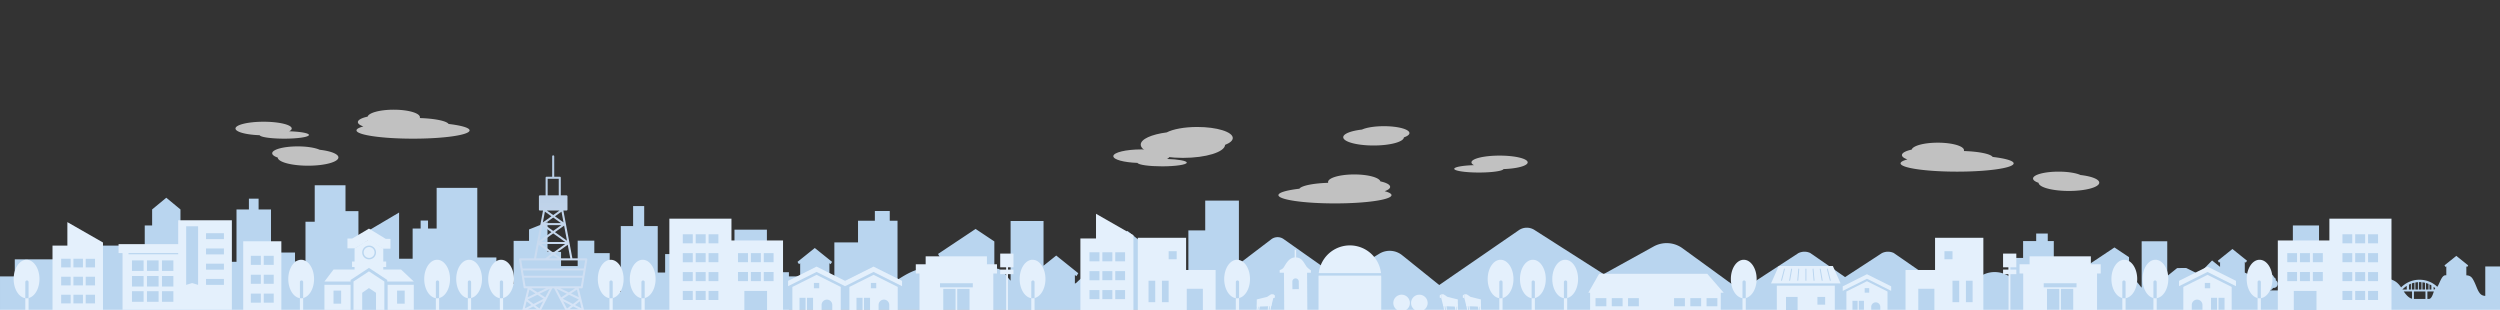 <svg xmlns="http://www.w3.org/2000/svg" width="2814" height="349" viewBox="0 0 2814 349"><rect x="0" y="0" width="2814" height="349" fill="#333333" stroke="none"/><defs><clipPath id="a"><path fill="#fff" stroke="#707070" d="M-20905-4527h2814v349h-2814z"/></clipPath><clipPath id="b"><path fill="#b9d5ef" d="M0-15h2258.527v97.436H0z"/></clipPath><clipPath id="c"><path fill="#b9d5ef" d="M0 0h647.512v97.435H0z"/></clipPath><clipPath id="d"><path fill="#e4f0fc" stroke="#707070" d="M-161 0h3532.5v183.5H-161z"/></clipPath><clipPath id="e"><path fill="none" d="M0 0h280.557v86.922H0z"/></clipPath><linearGradient id="f" x1=".5" x2=".5" y2="1" gradientUnits="objectBoundingBox"><stop offset="0" stop-color="#b3cae3"/><stop offset="1" stop-color="#dde9fa"/></linearGradient></defs><g clip-path="url(#a)" transform="translate(20905 4527)"><g clip-path="url(#b)" transform="translate(-19578.668 -4260.053)"><path fill="#b9d5ef" d="M252.782 82.003 383.237-7.834a15.883 15.883 0 0 1 17.56-.31l77.931 49.725 56.27-31.089a30.323 30.323 0 0 1 32.506 2.019l96.193 69.925Z"/><path fill="#b9d5ef" d="m599.323 82.188 98.587-64.209a15.51 15.51 0 0 1 13.345-.176l59.778 41.357 42.763-17.712a29.615 29.615 0 0 1 24.7 1.15l73.1 39.837Z"/><path fill="#b9d5ef" d="m693.323 82.188 98.587-64.209a15.51 15.51 0 0 1 13.345-.176l59.778 41.357 42.763-17.712a29.615 29.615 0 0 1 24.7 1.15l73.1 39.837ZM0 82.052 104.514 2.485a11.724 11.724 0 0 1 14.068-.274l62.434 44.041L226.1 18.716a22.381 22.381 0 0 1 26.04 1.784l77.06 61.936Z"/><path fill="#e4f0fc" d="M595.344 41.218H473.652l-12.167 21.338h2.012v24.387h61.029v4.062h21.271v-4.062h64.756V62.556h3.35Zm-113.56 36.579h-12.193v-9.145h12.193Zm18.288 0H487.88v-9.145h12.192Zm18.29 0H506.17v-9.145h12.192Zm51.823 0h-12.188v-9.145h12.192Zm18.29 0H576.28v-9.145h12.193Zm18.291 0h-12.195v-9.145h12.193Z"/><g clip-path="url(#c)" transform="translate(934.627 -15)"><path fill="#b9d5ef" d="M556.633 81.152V48.018h-20.169v33.1c-4.361-.268-5.954-2.418-7.542-5.069-1.7-2.833-2.833-6.8-5.1-11.331-2.13-4.259-3.764-6.521-8.666-6.774V47.811l.9.749 1.153-1.8-13.33-10.7-13.335 10.7 1.153 1.8.9-.749v10.112h-1.067c-4.416 0-6.713 10.213-9.09 12.935a29.569 29.569 0 0 0-5.468-4.072 28.848 28.848 0 0 0-6.4-2.737 29.818 29.818 0 0 0-16.284 0 28.9 28.9 0 0 0-8.949 4.391 30.432 30.432 0 0 0-3.622 3.086c-4.092-6.03-7.907-8.074-13.628-9.637-6.172-1.679-5.124-16.684-12.809-16.982V32.26h-2.367v-7.815h2.367v-6.844h-2.367V9.779h2.367V.001h-35.534v9.778h2.367v7.822h-2.367v6.844h2.367v7.816h-2.367v12.64c-9.429.167-8.924 12.454-15.677 12.454-5.216 0-9.1 10.355-14.726 15.166V1.837h-29.456v26.064h-14.731v47.02h-10.613v-.4a3.506 3.506 0 0 0 2.924-2.459 4.827 4.827 0 0 0 .814.071 4.619 4.619 0 0 0 2.342-8.6 2.65 2.65 0 0 0-1.917-3.2 5.387 5.387 0 0 0-10.406.359h-.025a3.409 3.409 0 0 0-3.415 3.41l.005.147a4.07 4.07 0 0 0 1.427 7.881 4.127 4.127 0 0 0 1.482-.278 3.087 3.087 0 0 0 2.808 1.821v1.25h-3.556c-4.1 0-7.962-4.178-11.893-7.032v-8.633l-9.353-4.386V42.818l1.118.926 1.427-2.216-16.467-13.219L235.4 41.528l1.421 2.216 1.118-.926v5.625l-8.984-7.2-15.037 15.43-13.783-6.824c-.078-.289-10.549 0-10.549 0L178.5 58.758V19.649h-28.813v52.17c-.111-.1-.223-.2-.319-.293-2.266-2.271-6.8-10.2-11.9-10.2h-2v-23.8l-16.411-10.942-32.831 21.884 2.529 4.629h.84v4.214h-10.1v4.017H74.02c-7.209 0-15.5-10.568-23.224-5.58V19.406H44v-8.5H30.97v8.5H16.239v18.97h-20.69v29.75h-4.325V56.587l1.027.845 1.305-2.031-15.12-12.138-15.121 12.138 1.31 2.029 1.022-.845 2.316-3.49h-10.992l-17.007 23.854a4.62 4.62 0 0 0-1.639-6.323 2.644 2.644 0 0 0-1.917-3.192A5.387 5.387 0 0 0-74 67.792h-.025a3.411 3.411 0 0 0-3.415 3.4l.005.147a4.07 4.07 0 0 0 1.427 7.881 4.021 4.021 0 0 0 1.482-.278 3.079 3.079 0 0 0 2.808 1.821v.384H-88v16.289h647.512V81.152Zm-621.914-1.051a3.666 3.666 0 0 0 .455-.951 4.264 4.264 0 0 0 .809.076l.2-.005Zm538.922-12.015c.769.364 1.487.754 2.17 1.158v4.694h-2.17Zm-7.922-2.266a26.293 26.293 0 0 1 2.883.511v7.608h-2.883Zm-3.961-.187c.223-.005.44-.01.673-.01.759 0 1.492.03 2.206.091v8.225h-2.878Zm-3.961.384a25.48 25.48 0 0 1 2.878-.339v8.261H457.8Zm-3.961 1.012c.39-.132.789-.268 1.2-.384.546-.157 1.1-.293 1.68-.42v7.714h-2.878Zm-3.253 1.372a24.3 24.3 0 0 1 2.17-.976v6.516h-2.17Zm-7.365 5.458a26.745 26.745 0 0 1 4.866-4.022v4.1h-4.816l-.051-.081m10.8 10.461c-3.182-.774-6.151-3.587-9.328-8.22h9.328Zm15.126.233h-12.97v-8.449h12.966Zm.541-17.943.137.035a24.746 24.746 0 0 1 3.233 1.179h-.486v6.116h-2.888Zm3.157 17.943H471.3v-8.449h7.295c-1.265 3.754-2.691 8.453-5.757 8.453m6.536-10.613h-1.064v-3.03c.673.5 1.28 1.007 1.826 1.492a8.694 8.694 0 0 0-.764 1.538"/></g></g><path fill="#b9d5ef" d="M-19478.08-4178.134h-566.865v-42.495a6.953 6.953 0 0 1 2.979 3.879 3.407 3.407 0 0 1 2.468 4.109 5.97 5.97 0 0 1 2.929 5.131 6.005 6.005 0 0 1-.82 3.008l18.907-11.354h14.149v-14.853l-1.312 1.088-1.69-2.611 19.461-15.626 19.46 15.626-1.68 2.611-1.321-1.088v14.852h5.57v-38.29h26.629v-24.415h18.959v-10.938h16.762v10.938h8.75v66.481c10.069-6.506 20.661-12.526 29.891-12.526h7.045v-5.17h13v-5.423h-1.081l-3.255-5.958 42.255-28.166 21.128 14.083v30.634h2.572c2.207 0 4.512 1.133 7.048 3.463a53.011 53.011 0 0 1 5.697 6.544 37.312 37.312 0 0 0 2.571 3.117c.115.115.257.245.409.377v-67.144h37.079v50.335l14.272-11.466 24.838 19.936-2.155 3.347-1.68-1.393v9.727a7.906 7.906 0 0 0 2.331-1.537l.03-.03a37.184 37.184 0 0 1 9.385-7.138v-15.32l-1.432 1.189-1.836-2.858 21.188-17.004 11.563 9.271v-7.239l-1.439 1.192-1.829-2.852 21.184-17.01 21.192 17.013-1.836 2.852-1.435-1.195v15.515l12.038 5.645v11.114c1.215.882 2.445 1.878 3.634 2.842 3.766 3.052 7.661 6.208 11.673 6.208h4.577v-1.608a3.972 3.972 0 0 1-3.613-2.344 5.309 5.309 0 0 1-1.908.358 5.24 5.24 0 0 1-1.836-10.144l-.006-.189a4.4 4.4 0 0 1 4.395-4.388h.032a6.94 6.94 0 0 1 6.758-5.384 6.87 6.87 0 0 1 4.17 1.394 6.983 6.983 0 0 1 2.465 3.528 3.386 3.386 0 0 1 2.565 3.288 3.436 3.436 0 0 1-.1.827 5.945 5.945 0 0 1-3.015 11.068 6.213 6.213 0 0 1-1.049-.091 4.519 4.519 0 0 1-3.763 3.164v.52h13.659v-60.518h18.959v-33.55h37.913v90.975c2.865-2.45 5.367-6 7.786-9.432 3.656-5.188 7.11-10.087 11.167-10.087a6.432 6.432 0 0 0 4.782-2.125 25.994 25.994 0 0 0 3.432-4.849c1.475-2.44 3-4.961 5.25-6.736v65.294Zm-565.474-23.536a4.706 4.706 0 0 1-.591 1.224l1.888-1.133-.261.006a5.467 5.467 0 0 1-1.041-.1Z"/><path fill="rgba(0,0,0,0)" d="M-19478.08-4177.635h-567.365v-21.445l-.347.208.347-.52v-22.137l.764.476a7.454 7.454 0 0 1 3.108 3.9 3.886 3.886 0 0 1 2.671 3.695 4.038 4.038 0 0 1-.041.578 6.477 6.477 0 0 1 2.873 5.372 6.4 6.4 0 0 1-.256 1.786l17.7-10.632h13.793v-13.293l-.931.769-2.236-3.462 20.126-16.16 20.129 16.16-2.228 3.462-.938-.772v13.293h4.566v-38.29h26.629v-24.415h18.959V-4290h17.762v10.938h8.75V-4213c9.9-6.354 20.266-12.11 29.391-12.11h6.545v-5.17h13v-4.42h-.878l-3.617-6.62 42.913-28.6 21.627 14.417v30.4h2.072c2.338 0 4.754 1.176 7.386 3.594a53.391 53.391 0 0 1 5.761 6.609c.787 1.017 1.49 1.923 2.085 2.594v-66.444h38.079v49.792l13.772-11.064 25.5 20.469-2.7 4.2-1.3-1.074v7.853a6.61 6.61 0 0 0 1.477-1.081l.031-.031a37.914 37.914 0 0 1 9.238-7.088v-13.949l-1.048.871-2.385-3.713 21.851-17.535 11.063 8.87v-5.137l-1.055.874-2.379-3.707 21.849-17.545 21.857 17.545-2.385 3.7-1.054-.873v14.14l12.038 5.645v11.178c1.158.851 2.322 1.794 3.449 2.707 3.7 3 7.523 6.1 11.358 6.1h4.077v-.637a4.476 4.476 0 0 1-3.361-2.2 5.738 5.738 0 0 1-4-10.731 4.9 4.9 0 0 1 4.534-4.732 7.441 7.441 0 0 1 7.149-5.4 7.366 7.366 0 0 1 4.471 1.495 7.5 7.5 0 0 1 2.558 3.521 3.884 3.884 0 0 1 2.671 3.694 4.094 4.094 0 0 1-.041.586 6.445 6.445 0 0 1-4.284 11.77 5.023 5.023 0 0 1-2.443 2.633h11.5v-60.521h18.959v-33.55h38.913v90.35a58.4 58.4 0 0 0 6.877-8.595c3.733-5.3 7.26-10.3 11.576-10.3a5.962 5.962 0 0 0 4.427-1.977 25.658 25.658 0 0 0 3.359-4.756c1.5-2.478 3.048-5.039 5.368-6.87l.81-.639v66.326h-.5Zm-566.365-1h565.865v-63.7a27.464 27.464 0 0 0-4.322 5.9 26.337 26.337 0 0 1-3.506 4.944 6.9 6.9 0 0 1-5.137 2.273c-3.8 0-7.179 4.8-10.759 9.875-2.437 3.458-4.957 7.033-7.87 9.524l-.825.705v-91.561h-36.911v33.55h-18.959v60.518h-14.659v-1.462l.439-.054a4.018 4.018 0 0 0 3.346-2.814l.128-.421.434.073a5.712 5.712 0 0 0 .965.084 5.445 5.445 0 0 0 2.761-10.138l-.321-.189.09-.361a2.934 2.934 0 0 0 .082-.707 2.886 2.886 0 0 0-2.187-2.8l-.275-.069-.082-.271a6.479 6.479 0 0 0-2.288-3.274 6.374 6.374 0 0 0-3.868-1.293 6.44 6.44 0 0 0-6.271 5l-.089.389h-.431a3.9 3.9 0 0 0-3.895 3.881l.018.538-.335.126a4.739 4.739 0 0 0 1.662 9.169 4.809 4.809 0 0 0 1.729-.325l.441-.169.194.431a3.471 3.471 0 0 0 3.157 2.049h.5v2.608h-5.077c-4.19 0-8.154-3.212-11.988-6.319-1.184-.959-2.408-1.952-3.613-2.826l-.206-.15v-11.052l-12.037-5.647v-16.9l1.824 1.51 1.287-2-20.532-16.472-20.522 16.48 1.281 2 1.823-1.509v9.344l-12.061-9.674-20.525 16.473 1.287 2 1.818-1.512v16.692l-.272.139a36.731 36.731 0 0 0-9.26 7.048l-.03.03a8.4 8.4 0 0 1-2.477 1.638l-.707.322v-11.564l2.065 1.712 1.606-2.494-24.174-19.4-14.772 11.865v-50.878h-36.079v67.736l-.826-.712a8.899 8.899 0 0 1-.437-.4 37.511 37.511 0 0 1-2.612-3.164 52.607 52.607 0 0 0-5.638-6.485c-2.439-2.241-4.634-3.331-6.71-3.331h-3.072v-30.867l-20.628-13.75-41.597 27.723 2.894 5.3h1.284v6.423h-13v5.17h-7.545c-9.1 0-19.615 5.982-29.619 12.446l-.771.5v-66.9h-8.753V-4289h-15.765v10.938h-18.959v24.415h-26.626v38.29h-6.57v-16.411l1.705 1.4 1.132-1.76-18.8-15.093-18.8 15.092 1.136 1.76 1.7-1.405v16.414h-14.503l-20.45 12.286.974-1.679a5.505 5.505 0 0 0 .752-2.757 5.468 5.468 0 0 0-2.683-4.7l-.322-.189.09-.363a2.906 2.906 0 0 0-2.1-3.5l-.274-.069-.087-.269a6.448 6.448 0 0 0-2-3.043v18.743a4.167 4.167 0 0 0 .413-.919l.132-.428.44.084a4.968 4.968 0 0 0 .941.088l2.147-.052-4.073 2.447Z"/><path fill="#b9d5ef" d="M-20516.1-4318.462v29.114h14.555v61.862h11.787v-40.206l33.966-20.1v51.989h15.256v-33.97h9v-9.01h8.318v9.011h9.706v-45.742h45.752v78.323h21.492v25.472l19.411 4.155v-48.342h17.323v-12.826l20.8-8.317v33.615h15.249v15.948h18.717v-28.593h18.724v14.033h17.323v43.667h12.481v-74.168h13.86v-22.524h12.48v22.524h15.25v52.337h8.325v-20.8h34.66v19.968l20.971-10.82 22.422 11.571v-48.2h36.492v47.914h24.78v50.615h-888v-45.919h16.637v-19.229h44.363v40.2h13.87v-18.717h15.248v-17.335h12.482v-19.575h37.435v43.847h9v-20.1h13.868v-46.444h8.318v-18.022l15.942-13.173 15.947 13.173v20.794h8.325v22.7h24.265v33.442h17.33v-18.022h13.167v-58.914h13.958v-12.132h10.913v12.132h13.951v71.213h9.706v-22.7h17.33v10.228h11.787v-44.881h10.4v-41.066Z"/><g clip-path="url(#d)" transform="translate(-20744 -4341.5)"><path fill="#e4f0fc" d="M-161 163.122h3783v20.379H-161Z"/><path fill="rgba(0,0,0,0)" d="M-161.5 162.622h3784v21.379h-3784Zm3783 1h-3782v19.379h3782Z"/></g><g fill="#fff" clip-path="url(#e)" opacity=".698" transform="translate(-19466 -4384.961)"><path d="M280.557 40.732c0-4.208-14.166-7.62-31.641-7.62s-31.64 3.412-31.64 7.62c0 1.117 1.007 2.177 2.8 3.133-12.654.39-22.173 2.082-22.173 4.105 0 2.314 12.431 4.191 27.766 4.191 14.656 0 26.65-1.714 27.685-3.886 15.372-.52 27.2-3.7 27.2-7.544M119.555 73.159c3.858-1.331 6.171-3.021 6.171-4.863 0-2.515-4.307-4.748-10.981-6.167-1.285-4.371-13.945-7.803-29.375-7.803-16.288 0-29.491 3.822-29.491 8.537a2.624 2.624 0 0 0 .152.871c-16.876.529-30.134 3.234-32.4 6.634C9.222 72.075 0 74.684 0 77.609c0 5.143 28.493 9.313 63.639 9.313s63.639-4.17 63.639-9.313c0-1.612-2.8-3.128-7.724-4.45M147.452 7.761C147.452 3.475 134.6 0 118.741 0c-10.525 0-19.722 1.531-24.722 3.814-12.367 1.4-21.067 4.724-21.067 8.603 0 5.143 15.288 9.313 34.148 9.313 18.656 0 33.807-4.081 34.132-9.148 3.893-1.324 6.224-3 6.224-4.822"/></g><g fill="#fff" clip-path="url(#e)" opacity=".698" transform="translate(-19718.945 -4405.384)"><path d="M67.102 54.186c0-4.208 14.166-7.62 31.641-7.62s31.641 3.412 31.641 7.62c0 1.117-1.007 2.177-2.8 3.133 12.653.39 22.172 2.08 22.172 4.105 0 2.314-12.432 4.191-27.766 4.191-14.656 0-26.65-1.714-27.686-3.886-15.372-.52-27.2-3.7-27.2-7.543"/><path d="M201.557 33.73c0-6.861-17.878-12.423-39.931-12.423-14.635 0-27.425 2.451-34.374 6.1-17.2 2.245-29.3 7.566-29.3 13.776 0 8.232 21.26 14.907 47.486 14.907 25.942 0 47.012-6.532 47.464-14.642 5.413-2.119 8.655-4.8 8.655-7.718"/></g><g fill="#fff" clip-path="url(#e)" opacity=".698" transform="translate(-20644 -4414.384)"><path d="M4.075 32.032c0-4.208 14.166-7.62 31.641-7.62s31.64 3.412 31.64 7.62c0 1.117-1.007 2.177-2.8 3.133 12.653.39 22.172 2.08 22.172 4.106 0 2.314-12.431 4.191-27.766 4.191-14.656 0-26.65-1.714-27.685-3.886-15.372-.52-27.2-3.7-27.2-7.544M148.003 29.698c-3.858-1.333-6.172-3.022-6.172-4.863 0-2.515 4.307-4.748 10.981-6.167 1.286-4.371 13.943-7.803 29.376-7.803 16.291 0 29.491 3.822 29.491 8.537a2.624 2.624 0 0 1-.152.871c16.876.529 30.134 3.234 32.4 6.634 14.413 1.707 23.635 4.316 23.635 7.241 0 5.143-28.493 9.313-63.639 9.313s-63.644-4.17-63.644-9.313c0-1.612 2.8-3.128 7.724-4.45M45.402 59.921c0-4.286 12.857-7.761 28.715-7.761 10.525 0 19.722 1.531 24.722 3.814 12.368 1.4 21.068 4.724 21.068 8.6 0 5.143-15.288 9.313-34.148 9.313-18.656 0-33.807-4.081-34.132-9.148-3.894-1.32-6.225-2.995-6.225-4.818"/></g><g fill="#fff" clip-path="url(#e)" opacity=".698" transform="translate(-18795 -4384.961)"><path d="M37.003 37.397c-3.858-1.333-6.172-3.022-6.172-4.863 0-2.515 4.307-4.748 10.981-6.167 1.286-4.371 13.943-7.803 29.376-7.803 16.291 0 29.491 3.822 29.491 8.537a2.624 2.624 0 0 1-.152.871c16.876.529 30.134 3.234 32.4 6.634 14.413 1.707 23.635 4.316 23.635 7.241 0 5.143-28.493 9.313-63.639 9.313s-63.644-4.17-63.644-9.313c0-1.612 2.8-3.128 7.724-4.45M178.402 58.921c0-4.286 12.857-7.761 28.715-7.761 10.525 0 19.722 1.531 24.722 3.814 12.368 1.4 21.068 4.724 21.068 8.6 0 5.143-15.288 9.313-34.148 9.313-18.656 0-33.807-4.081-34.132-9.148-3.894-1.32-6.225-2.995-6.225-4.818"/></g><path fill="#b9d5ef" d="M-20629-4247h33v63h-33z"/><g fill="#b9d5ef"><path d="M-20506-4255h33v34h-33z"/><path d="M-20519-4223h59v34h-59z"/><path d="M-20439.248-4211.229v32.47h-100.473v-32.47z"/></g><path fill="#e4f0fc" d="m-20510.379-4211.88 20.681-13.6 20.607 13.6v1.76h29.842l-14.307-13.486h-20.031v-2.862h3.27v-6.132h-3.27v-14.716l-16.148-10.22-16.147 10.22v14.717h-2.862v6.132h2.862v2.862h-23.71l-10.22 13.489h29.433Zm20.848-38.707a7.767 7.767 0 1 1-7.767 7.767 7.767 7.767 0 0 1 7.767-7.767m0 1.635a6.132 6.132 0 1 1-6.132 6.132 6.132 6.132 0 0 1 6.132-6.132M-20539.812-4178.23h29.433v-28.207h-29.433Zm18.8-6.949h-8.58v-14.717h8.58ZM-20468.681-4178.23h29.433v-28.207h-29.433Zm19.213-6.949h-8.585v-14.717h8.585Z"/><path fill="#e4f0fc" d="m-20489.702-4221.563-17.407 11.446v31.886h9.811v-19.213l7.563-5.314 7.971 5.314v19.213h9.4v-31.886ZM-20465.481-4247.131h-8.429l-15.871-9.71-15.821 9.365h-8.32v-11h5.308l18.926-11.2 18.876 11.548h5.331Z"/><path fill="url(#f)" d="m367.051 148.728 5.207-31.45a1.156 1.156 0 0 0-1.141-1.345H355.4l-10.143-53.8h3.473a1.159 1.159 0 0 0 1.157-1.157v-14.8a1.157 1.157 0 0 0-1.157-1.157h-6.37V25.206a1.157 1.157 0 0 0-1.156-1.157h-6.243V1.156a1.156 1.156 0 0 0-2.313 0v22.893h-6.244a1.157 1.157 0 0 0-1.156 1.157v19.81h-6.369a1.155 1.155 0 0 0-1.157 1.157v14.8a1.157 1.157 0 0 0 1.157 1.157h3.471l-10.142 53.8H296.5a1.157 1.157 0 0 0-1.141 1.345l5.206 31.45a1.157 1.157 0 0 0 1.141.967h3.342l-5.971 24.47a1.156 1.156 0 0 0 1.123 1.43h18.384a1.154 1.154 0 0 0 1.025-.623l13.191-25.274h2.021l13.188 25.278a1.155 1.155 0 0 0 1.025.623h18.384a1.156 1.156 0 0 0 1.123-1.43l-5.971-24.47h3.342a1.155 1.155 0 0 0 1.14-.967m-67.318-19.189h68.151l-.991 5.987h-66.169Zm43.16-13.606-7.093-5.054 14.367-10.237 2.882 15.29Zm-3.985 0h-10.2l5.1-3.634ZM335.8 86.459l10.309-7.345 3.2 16.97Zm11.524 11.051h-27.03l13.516-9.631Zm-4.4-18.964-9.114 6.494-9.11-6.495Zm-17.811-2.313 8.7-6.2 8.7 6.2Zm10.687-7.617 7.343-5.233 2.279 12.089Zm5.118-6.487-7.109 5.071-7.109-5.071Zm-16.448 1.253 7.344 5.233-9.623 6.857Zm-2.965 15.731 10.309 7.346-13.508 9.625Zm25.827 20.708-13.526 9.638-13.525-9.638Zm-19.77-73.458h12.487v18.653h-12.484Zm-10.115 74.28 14.366 10.236-7.093 5.054h-10.153Zm52.3 17.6-1.509 9.116h-68.865l-1.509-9.116ZM301.913 172.3l1.952-8 5.468 4.188Zm9.451-2.256 4.226 3.237h-10.525Zm-4.284-18.924 6.708 4.335-8.8 4.252Zm-2.072 11.143 11.055-5.339 6.988 4.515-11.442 5.879Zm19.873-2.394-6.379-4.122 11.4-5.508Zm-8.654-5.592-7.092-4.583h16.581Zm2.087 18.178-4.674-3.58 8.939-4.593Zm39.97-3.968 5.468-4.188 1.952 8Zm4.268 4.793h-10.524l4.226-3.237Zm-24.841-23.04 11.4 5.508-6.38 4.122Zm13.843 6.686 11.054 5.338-6.6 5.055-11.441-5.879Zm2.275-1.47 6.708-4.335 2.1 8.587Zm-2.439-1.178-9.489-4.583h16.581Zm-6.352 10.005 8.939 4.593-4.674 3.581Zm16.018-16.9h-58.369l-1.6-9.68h65.448l-1.6 9.68Z" transform="translate(-20616.125 -4352.146)"/><path fill="#e4f0fc" d="M-20631.232-4169.959h42.923v-85.438h-42.923Zm19.827-16.352h-11.242v-10.22h11.242Zm0-21.257h-11.242v-10.22h11.242Zm0-21.257h-11.242v-10.22h11.242Zm14.512 42.515h-11.239v-10.22h11.242Zm0-21.257h-11.239v-10.22h11.242Zm0-21.257h-11.239v-10.22h11.242Z"/><g transform="translate(-20919.813 -4309)"><ellipse cx="7.5" cy="12" fill="#b9d5ef" rx="7.5" ry="12" transform="translate(346.813 93)"/><path fill="#e4f0fc" d="M353.811 74.4c-8.012 0-14.512 9.7-14.512 21.666 0 11.245 5.738 20.487 13.081 21.56V99.541a1.84 1.84 0 1 1 3.679 0v17.931c6.947-1.613 12.264-10.582 12.264-21.406 0-11.966-6.5-21.666-14.512-21.666M352.381 117.626v14.822h3.679v-14.976a9.8 9.8 0 0 1-3.679.154"/></g><g transform="translate(-21228.906 -4309)"><ellipse cx="7.5" cy="12" fill="#b9d5ef" rx="7.5" ry="12" transform="translate(346.813 93)"/><path fill="#e4f0fc" d="M353.811 74.4c-8.012 0-14.512 9.7-14.512 21.666 0 11.245 5.738 20.487 13.081 21.56V99.541a1.84 1.84 0 1 1 3.679 0v17.931c6.947-1.613 12.264-10.582 12.264-21.406 0-11.966-6.5-21.666-14.512-21.666M352.381 117.626v14.822h3.679v-14.976a9.8 9.8 0 0 1-3.679.154"/></g><path fill="#b9d5ef" d="M-19683-4251h50v66h-50z"/><path fill="#e4f0fc" d="M-19671.328-4286.378v27.8h-17.578v84.62h59.684v-88.3Zm3.884 96.066h-11.242v-10.22h11.242Zm0-21.257h-11.242v-10.22h11.242Zm0-21.257h-11.242v-10.22h11.242Zm14.512 42.515h-11.242v-10.22h11.242Zm0-21.257h-11.242v-10.22h11.242Zm0-21.257h-11.242v-10.221h11.242Zm14.308 42.515h-11.038v-10.22h11.037Zm0-21.257h-11.038v-10.22h11.037Zm0-21.257h-11.038v-10.222h11.037Z"/><path fill="#b9d5ef" d="M-19421-4220h71v7h-71zM-19453-4216h14v18h-14z"/><path fill="#e4f0fc" d="M-19307.369-4195.285a9.329 9.329 0 1 0 9.329 9.329 9.328 9.328 0 0 0-9.329-9.329M-19333.946-4192.553a9.329 9.329 0 1 0 13.2 0 9.327 9.327 0 0 0-13.2 0M-19429.441-4222.714a25.319 25.319 0 0 1-4.541-3.738c-3.7-4.975-5.244-10.8-12.9-10.8h.8v-8.683h-1.642v8.678h.809c-6.277.008-9.584 5.27-12.655 10.477-2.031 3.447-4.4 3.155-5.045 4.066-.107.153-.079.24 0 .3v2.375h4.833l.313 43.408 26.016-.187-.313-43.22h4.329Zm-20.821 21.221-.077-8.558a3.618 3.618 0 0 1 7.235-.066l.077 8.571Z"/><g fill="#e4f0fc"><path d="m-19478.774-4192.811 4.518-2.964h2.5v4.337l-2.268 9.045-16.425.585.067-8.148ZM-19471.754-4195.775l1.742 1.308v2.554l-1.742.477Z"/><path d="m-19473.555-4185.846-1.424 8.476h-1.033l.525-7.1ZM-19475.703-4185.768l-1.427 8.476h-.943l.526-7.1ZM-19488.099-4185.846l-1.424 8.476h-1.145l.526-7.1ZM-19486.28-4185.846l-1.426 8.476h-1.018l.526-7.1Z"/></g><g fill="#e4f0fc"><path d="m-19275.674-4192.811-4.518-2.964h-2.5v4.337l2.267 9.045 16.425.586-.069-8.148Z"/><path d="m-19282.692-4195.775-1.74 1.307v2.554l1.742.477ZM-19280.894-4185.845l1.424 8.476h1.033l-.525-7.1ZM-19278.745-4185.768l1.424 8.476h.946l-.526-7.1ZM-19266.349-4185.845l1.424 8.476h1.145l-.526-7.1ZM-19268.168-4185.845l1.424 8.476h1.02l-.526-7.1Z"/></g><g fill="#e4f0fc"><path d="m-19249.691-4192.811-4.518-2.964h-2.5v4.337l2.267 9.045 16.425.586-.069-8.148Z"/><path d="m-19256.709-4195.775-1.74 1.307v2.554l1.742.477ZM-19254.911-4185.845l1.424 8.476h1.033l-.525-7.1ZM-19252.762-4185.768l1.424 8.476h.946l-.526-7.1ZM-19240.366-4185.845l1.424 8.476h1.145l-.526-7.1ZM-19242.185-4185.845l1.424 8.476h1.02l-.526-7.1Z"/></g><path fill="#e4f0fc" d="M-19350.543-4219.588a35.269 35.269 0 0 0-70.065 0ZM-19420.805-4216.792c-.016.438-.066.867-.066 1.308v38.858h70.58v-38.858c0-.441-.049-.87-.066-1.308Z"/><path fill="#b9d5ef" d="M-18900.73-4225.19h57.185l4.122 20.169h-65.55ZM-18898.999-4200h55v24h-55z"/><path fill="#e4f0fc" d="M-18841.915-4227.557h-60.922l-8.7 19.581h78.324Zm-53.985 3.6-3.264 12.653a.544.544 0 0 1-.526.409.528.528 0 0 1-.136-.017.543.543 0 0 1-.391-.662l3.263-12.656a.544.544 0 1 1 1.053.271m8.065-.043-2.176 12.655a.544.544 0 0 1-.535.452.528.528 0 0 1-.093-.008.543.543 0 0 1-.443-.628l2.176-12.656a.544.544 0 0 1 1.072.185m6.973 12.609a.544.544 0 0 1-.541.5h-.047a.544.544 0 0 1-.5-.588l1.088-12.656a.544.544 0 0 1 1.084.093Zm9.145-.046a.544.544 0 1 1-1.087 0v-12.655a.544.544 0 1 1 1.087 0Zm8.646.542h-.047a.544.544 0 0 1-.541-.5l-1.09-12.651a.544.544 0 0 1 1.084-.093l1.088 12.656a.544.544 0 0 1-.5.588m9.188-.006a.522.522 0 0 1-.093.008.544.544 0 0 1-.535-.452l-2.171-12.655a.544.544 0 0 1 1.072-.185l2.179 12.656a.543.543 0 0 1-.444.628m9.186-.009a.528.528 0 0 1-.136.017.544.544 0 0 1-.526-.409l-3.267-12.655a.544.544 0 1 1 1.053-.271l3.264 12.655a.543.543 0 0 1-.391.662M-18905.01-4173.166h10.334v-19.586h13.054v19.581h41.882v-32.3h-65.27Zm45.689-19.586h8.7v8.7h-8.7Z"/><path fill="#b9d5ef" d="M-19617-4251h37v66h-37zM-19580-4214h37v39h-37z"/><path fill="#e4f0fc" d="M-19569.928-4223.101v-36.242h-54.367v84.568h55.122v-27.184h18.122v27.184h14.349v-48.326Zm-34.735 36.244h-7.551v-24.163h7.551Zm15.1 0h-7.551v-24.163h7.551Zm9.061-48.326h-9.061v-9.06h9.061Z"/><path fill="#b9d5ef" d="M-18716.832-4251h37v66h-37zM-18753.833-4214h37v39h-37z"/><path fill="#e4f0fc" d="M-18726.904-4223.102v-36.242h54.368v84.568h-55.123v-27.184h-18.123v27.184h-14.347v-48.326Zm34.735 36.244h7.551v-24.163h-7.551Zm-15.1 0h7.551v-24.163h-7.551Zm-9.067-48.326h9.061v-9.06h-9.061Z"/><path fill="#b9d5ef" d="M-20140.207-4265h50v83h-50zM-20080.207-4244h50v71h-50z"/><path fill="#e4f0fc" d="M-20081.672-4256.353v-24.528h-69.9v107.921h84.416v-26.571h25.55v26.572h17.987v-83.394Zm-43.537 67.042h-11.242v-10.22h11.242Zm0-21.257h-11.242v-10.22h11.242Zm0-21.257h-11.242v-10.221h11.242Zm0-21.257h-11.242v-10.221h11.242Zm14.512 63.772h-11.242v-10.221h11.242Zm0-21.257h-11.242v-10.22h11.242Zm0-21.257h-11.242v-10.222h11.242Zm0-21.257h-11.242v-10.222h11.242Zm14.308 63.772h-11.033v-10.222h11.037Zm0-21.257h-11.033v-10.22h11.037Zm0-21.257h-11.033v-10.223h11.037Zm0-21.257h-11.033v-10.223h11.037Zm33.317 42.515h-11.242v-10.22h11.242Zm0-21.257h-11.242v-10.224h11.242Zm14.512 21.257h-11.242v-10.22h11.242Zm0-21.257h-11.242v-10.224h11.242Zm14.308 21.257h-11.037v-10.22h11.037Zm0-21.257h-11.037v-10.224h11.037Z"/><path fill="#b9d5ef" d="M-18274.513-4265h50v83h-50zM-18334.513-4244h50v71h-50z"/><path fill="#e4f0fc" d="M-18283.052-4256.353v-24.528h69.9v107.921h-84.416v-26.571h-25.549v26.572h-17.983v-83.394Zm43.536 67.042h11.242v-10.22h-11.242Zm0-21.257h11.242v-10.22h-11.242Zm0-21.257h11.242v-10.221h-11.242Zm0-21.257h11.242v-10.221h-11.242Zm-14.512 63.772h11.242v-10.221h-11.242Zm0-21.257h11.242v-10.22h-11.242Zm0-21.257h11.242v-10.222h-11.242Zm0-21.257h11.242v-10.222h-11.242Zm-14.308 63.772h11.036v-10.222h-11.037Zm0-21.257h11.036v-10.22h-11.037Zm0-21.257h11.036v-10.223h-11.037Zm0-21.257h11.036v-10.223h-11.037Zm-33.316 42.514h11.242v-10.22h-11.242Zm0-21.257h11.242v-10.223h-11.242Zm-14.512 21.257h11.242v-10.22h-11.242Zm0-21.257h11.242v-10.223h-11.242Zm-14.308 21.257h11.037v-10.22h-11.037Zm0-21.257h11.037v-10.223h-11.037Z"/><path fill="#b9d5ef" d="M-20762-4246h67v65h-67zM-20838-4246h45v65h-45z"/><path fill="#b9d5ef" d="M-20700-4277h54v84h-54z"/><path fill="#e4f0fc" d="M-20756.44-4199.208h13.078v11.889h-13.078Zm16.883 0h13.077v11.889h-13.077Zm16.882 0h12.84v11.889h-12.84Zm49.585-13.844h20.143v6.713h-20.143Zm-83.35-3.276h13.078v11.889h-13.078Zm16.883 0h13.077v11.889h-13.077Zm16.882 0h12.84v11.889h-12.84Zm49.585-13.88h20.143v6.713h-20.143Zm-83.35-3.716h13.078v11.889h-13.078Zm16.883 0h13.077v11.889h-13.077Zm16.882 0h12.84v11.889h-12.84Zm-37.684-8.218h55.942v1.342h-55.942Zm87.269-5.221h20.143v6.713h-20.143Zm0-17.155h20.143v6.713h-20.143Zm-22.377-7.832h13.427v66.011l-6.713-2.072-6.714 2.072Zm-8.95-6.713v26.852h-67.13v10.069h4.475v63.773H-20644v-100.694Z"/><g transform="translate(-20766.779 -4309)"><ellipse cx="7.5" cy="12" fill="#b9d5ef" rx="7.5" ry="12" transform="translate(346.813 93)"/><path fill="#e4f0fc" d="M353.811 74.4c-8.012 0-14.512 9.7-14.512 21.666 0 11.245 5.738 20.487 13.081 21.56V99.541a1.84 1.84 0 1 1 3.679 0v17.931c6.947-1.613 12.264-10.582 12.264-21.406 0-11.966-6.5-21.666-14.512-21.666M352.381 117.626v14.822h3.679v-14.976a9.8 9.8 0 0 1-3.679.154"/></g><g transform="translate(-20730.779 -4309)"><ellipse cx="7.5" cy="12" fill="#b9d5ef" rx="7.5" ry="12" transform="translate(346.813 93)"/><path fill="#e4f0fc" d="M353.811 74.4c-8.012 0-14.512 9.7-14.512 21.666 0 11.245 5.738 20.487 13.081 21.56V99.541a1.84 1.84 0 1 1 3.679 0v17.931c6.947-1.613 12.264-10.582 12.264-21.406 0-11.966-6.5-21.666-14.512-21.666M352.381 117.626v14.822h3.679v-14.976a9.8 9.8 0 0 1-3.679.154"/></g><g transform="translate(-20694.779 -4309)"><ellipse cx="7.5" cy="12" fill="#b9d5ef" rx="7.5" ry="12" transform="translate(346.813 93)"/><path fill="#e4f0fc" d="M353.811 74.4c-8.012 0-14.512 9.7-14.512 21.666 0 11.245 5.738 20.487 13.081 21.56V99.541a1.84 1.84 0 1 1 3.679 0v17.931c6.947-1.613 12.264-10.582 12.264-21.406 0-11.966-6.5-21.666-14.512-21.666M352.381 117.626v14.822h3.679v-14.976a9.8 9.8 0 0 1-3.679.154"/></g><g transform="translate(-20571.383 -4309)"><ellipse cx="7.5" cy="12" fill="#b9d5ef" rx="7.5" ry="12" transform="translate(346.813 93)"/><path fill="#e4f0fc" d="M353.811 74.4c-8.012 0-14.512 9.7-14.512 21.666 0 11.245 5.738 20.487 13.081 21.56V99.541a1.84 1.84 0 1 1 3.679 0v17.931c6.947-1.613 12.264-10.582 12.264-21.406 0-11.966-6.5-21.666-14.512-21.666M352.381 117.626v14.822h3.679v-14.976a9.8 9.8 0 0 1-3.679.154"/></g><g transform="translate(-20535.381 -4309)"><ellipse cx="7.5" cy="12" fill="#b9d5ef" rx="7.5" ry="12" transform="translate(346.813 93)"/><path fill="#e4f0fc" d="M353.811 74.4c-8.012 0-14.512 9.7-14.512 21.666 0 11.245 5.738 20.487 13.081 21.56V99.541a1.84 1.84 0 1 1 3.679 0v17.931c6.947-1.613 12.264-10.582 12.264-21.406 0-11.966-6.5-21.666-14.512-21.666M352.381 117.626v14.822h3.679v-14.976a9.8 9.8 0 0 1-3.679.154"/></g><g transform="translate(-18376.124 -4234.6)"><ellipse cx="7.5" cy="12" fill="#b9d5ef" rx="7.5" ry="12" transform="translate(6.511 18.6)"/><path fill="#e4f0fc" d="M14.512 0c8.015 0 14.512 9.7 14.512 21.666 0 11.245-5.738 20.487-13.081 21.56V25.141a1.84 1.84 0 1 0-3.679 0v17.931C5.317 41.459 0 32.49 0 21.666 0 9.7 6.5 0 14.512 0M15.942 43.226v14.822h-3.679V43.072a9.8 9.8 0 0 0 3.679.154"/></g><g transform="translate(-18528.38 -4234.6)"><ellipse cx="7.5" cy="12" fill="#b9d5ef" rx="7.5" ry="12" transform="translate(6.511 18.6)"/><path fill="#e4f0fc" d="M14.512 0c8.015 0 14.512 9.7 14.512 21.666 0 11.245-5.738 20.487-13.081 21.56V25.141a1.84 1.84 0 1 0-3.679 0v17.931C5.317 41.459 0 32.49 0 21.666 0 9.7 6.5 0 14.512 0M15.942 43.226v14.822h-3.679V43.072a9.8 9.8 0 0 0 3.679.154"/></g><g transform="translate(-18493.38 -4234.6)"><ellipse cx="7.5" cy="12" fill="#b9d5ef" rx="7.5" ry="12" transform="translate(6.511 18.6)"/><path fill="#e4f0fc" d="M14.512 0c8.015 0 14.512 9.7 14.512 21.666 0 11.245-5.738 20.487-13.081 21.56V25.141a1.84 1.84 0 1 0-3.679 0v17.931C5.317 41.459 0 32.49 0 21.666 0 9.7 6.5 0 14.512 0M15.942 43.226v14.822h-3.679V43.072a9.8 9.8 0 0 0 3.679.154"/></g><g transform="translate(-20096.562 -4309)"><ellipse cx="7.5" cy="12" fill="#b9d5ef" rx="7.5" ry="12" transform="translate(346.813 93)"/><path fill="#e4f0fc" d="M353.811 74.4c-8.012 0-14.512 9.7-14.512 21.666 0 11.245 5.738 20.487 13.081 21.56V99.541a1.84 1.84 0 1 1 3.679 0v17.931c6.947-1.613 12.264-10.582 12.264-21.406 0-11.966-6.5-21.666-14.512-21.666M352.381 117.626v14.822h3.679v-14.976a9.8 9.8 0 0 1-3.679.154"/></g><g transform="translate(-19866.326 -4309)"><ellipse cx="7.5" cy="12" fill="#b9d5ef" rx="7.5" ry="12" transform="translate(346.813 93)"/><path fill="#e4f0fc" d="M353.811 74.4c-8.012 0-14.512 9.7-14.512 21.666 0 11.245 5.738 20.487 13.081 21.56V99.541a1.84 1.84 0 1 1 3.679 0v17.931c6.947-1.613 12.264-10.582 12.264-21.406 0-11.966-6.5-21.666-14.512-21.666M352.381 117.626v14.822h3.679v-14.976a9.8 9.8 0 0 1-3.679.154"/></g><g transform="translate(-19569.76 -4309)"><ellipse cx="7.5" cy="12" fill="#b9d5ef" rx="7.5" ry="12" transform="translate(346.813 93)"/><path fill="#e4f0fc" d="M353.811 74.4c-8.012 0-14.512 9.7-14.512 21.666 0 11.245 5.738 20.487 13.081 21.56V99.541a1.84 1.84 0 1 1 3.679 0v17.931c6.947-1.613 12.264-10.582 12.264-21.406 0-11.966-6.5-21.666-14.512-21.666M352.381 117.626v14.822h3.679v-14.976a9.8 9.8 0 0 1-3.679.154"/></g><g transform="translate(-19533.4 -4309)"><ellipse cx="7.5" cy="12" fill="#b9d5ef" rx="7.5" ry="12" transform="translate(346.813 93)"/><path fill="#e4f0fc" d="M353.811 74.4c-8.012 0-14.512 9.7-14.512 21.666 0 11.245 5.738 20.487 13.081 21.56V99.541a1.84 1.84 0 1 1 3.679 0v17.931c6.947-1.613 12.264-10.582 12.264-21.406 0-11.966-6.5-21.666-14.512-21.666M352.381 117.626v14.822h3.679v-14.976a9.8 9.8 0 0 1-3.679.154"/></g><g transform="translate(-19497.041 -4309)"><ellipse cx="7.5" cy="12" fill="#b9d5ef" rx="7.5" ry="12" transform="translate(346.813 93)"/><path fill="#e4f0fc" d="M353.811 74.4c-8.012 0-14.512 9.7-14.512 21.666 0 11.245 5.738 20.487 13.081 21.56V99.541a1.84 1.84 0 1 1 3.679 0v17.931c6.947-1.613 12.264-10.582 12.264-21.406 0-11.966-6.5-21.666-14.512-21.666M352.381 117.626v14.822h3.679v-14.976a9.8 9.8 0 0 1-3.679.154"/></g><g transform="translate(-19296.041 -4309)"><ellipse cx="7.5" cy="12" fill="#b9d5ef" rx="7.5" ry="12" transform="translate(346.813 93)"/><path fill="#e4f0fc" d="M353.811 74.4c-8.012 0-14.512 9.7-14.512 21.666 0 11.245 5.738 20.487 13.081 21.56V99.541a1.84 1.84 0 1 1 3.679 0v17.931c6.947-1.613 12.264-10.582 12.264-21.406 0-11.966-6.5-21.666-14.512-21.666M352.381 117.626v14.822h3.679v-14.976a9.8 9.8 0 0 1-3.679.154"/></g><g fill="#e4f0fc"><path d="M-20013.084-4204.045v34.334h32.876v-14.032a6.013 6.013 0 0 1 12.027 0v14.032h9.521v-34.334l-27.212-13.606Zm14.833 28.32h-6.815v-16.035h6.815Zm8.419 0h-6.811v-16.035h6.815Zm6.967-26.8h-6.013v-6.009h6.013Z"/><path d="m-19985.872-4226.921-32.072 16.036v6.014l32.072-16.036 32.071 16.036v-6.014Z"/></g><g fill="#e4f0fc"><path d="M-18826.694-4198.89v29.18h27.941v-11.926a5.111 5.111 0 0 1 10.221 0v11.925h8.092v-29.179l-23.127-11.564Zm12.606 24.068h-5.792v-13.628h5.792Zm7.155 0h-5.792v-13.628h5.792Zm5.922-22.774h-5.111v-5.11h5.111Z"/><path d="m-18803.571-4218.332-27.253 13.629v5.111l27.253-13.628 27.261 13.628v-5.111Z"/></g><g fill="#e4f0fc"><path d="M-19948.941-4204.045v34.334h32.876v-14.032a6.013 6.013 0 0 1 12.027 0v14.032h9.521v-34.334l-27.212-13.606Zm14.833 28.32h-6.815v-16.035h6.815Zm8.419 0h-6.811v-16.035h6.815Zm6.967-26.8h-6.013v-6.009h6.013Z"/><path d="m-19921.729-4226.921-32.072 16.036v6.014l32.072-16.036 32.071 16.036v-6.014Z"/></g><g fill="#e4f0fc"><path d="M-18393.028-4204.045v34.334h-32.876v-14.032a6.013 6.013 0 0 0-12.027 0v14.032h-9.521v-34.334l27.212-13.606Zm-14.833 28.32h6.815v-16.035h-6.815Zm-8.419 0h6.815v-16.035h-6.815Zm-6.967-26.8h6.013v-6.009h-6.013Z"/><path d="m-18420.24-4226.92 32.072 16.036v6.014l-32.072-16.036-32.071 16.036v-6.014Z"/></g><g fill="#e4f0fc"><path d="M-19794.097-4229.523v-8.946h-68.979v8.946h-11.1v10.386h4.159v45.006h26.773v-27.7h13.848v27.7h1.846v-27.7h13.848v27.7h26.773v-45.006h4.154v-10.386h-11.322Zm-15.912 25.942h-36.928v-4.616h36.928ZM-19779.169-4241.558v15.443h6.692v2.573h-6.692v5.148h6.692v44.27h2.059v-44.27h6.177v-5.148h-6.177v-2.573h6.177v-15.443Z"/></g><g fill="#e4f0fc"><path d="M-18620.499-4229.523v-8.946h68.979v8.946h11.1v10.386h-4.155v45.006h-26.777v-27.7h-13.848v27.7h-1.846v-27.7h-13.849v27.7h-26.772v-45.006h-4.154v-10.386h11.323Zm15.912 25.942h36.928v-4.616h-36.928ZM-18635.426-4241.558v15.443h-6.692v2.573h6.692v5.148h-6.692v44.27h-2.059v-44.27h-6.178v-5.148h6.177v-2.573h-6.177v-15.443Z"/></g><path fill="#e4f0fc" d="M-20829.169-4277v26.468h-16.737v80.572h56.829v-84.075Zm3.7 91.471h-10.7v-9.731h10.7Zm0-20.24h-10.7v-9.731h10.7Zm0-20.24h-10.7v-9.732h10.7Zm13.818 40.481h-10.7v-9.732h10.7Zm0-20.24h-10.7v-9.732h10.7Zm0-20.24h-10.7v-9.733h10.7Zm13.623 40.481h-10.511v-9.733h10.509Zm0-20.24h-10.511v-9.733h10.509Zm0-20.24h-10.511v-9.734h10.509Z"/></g></svg>